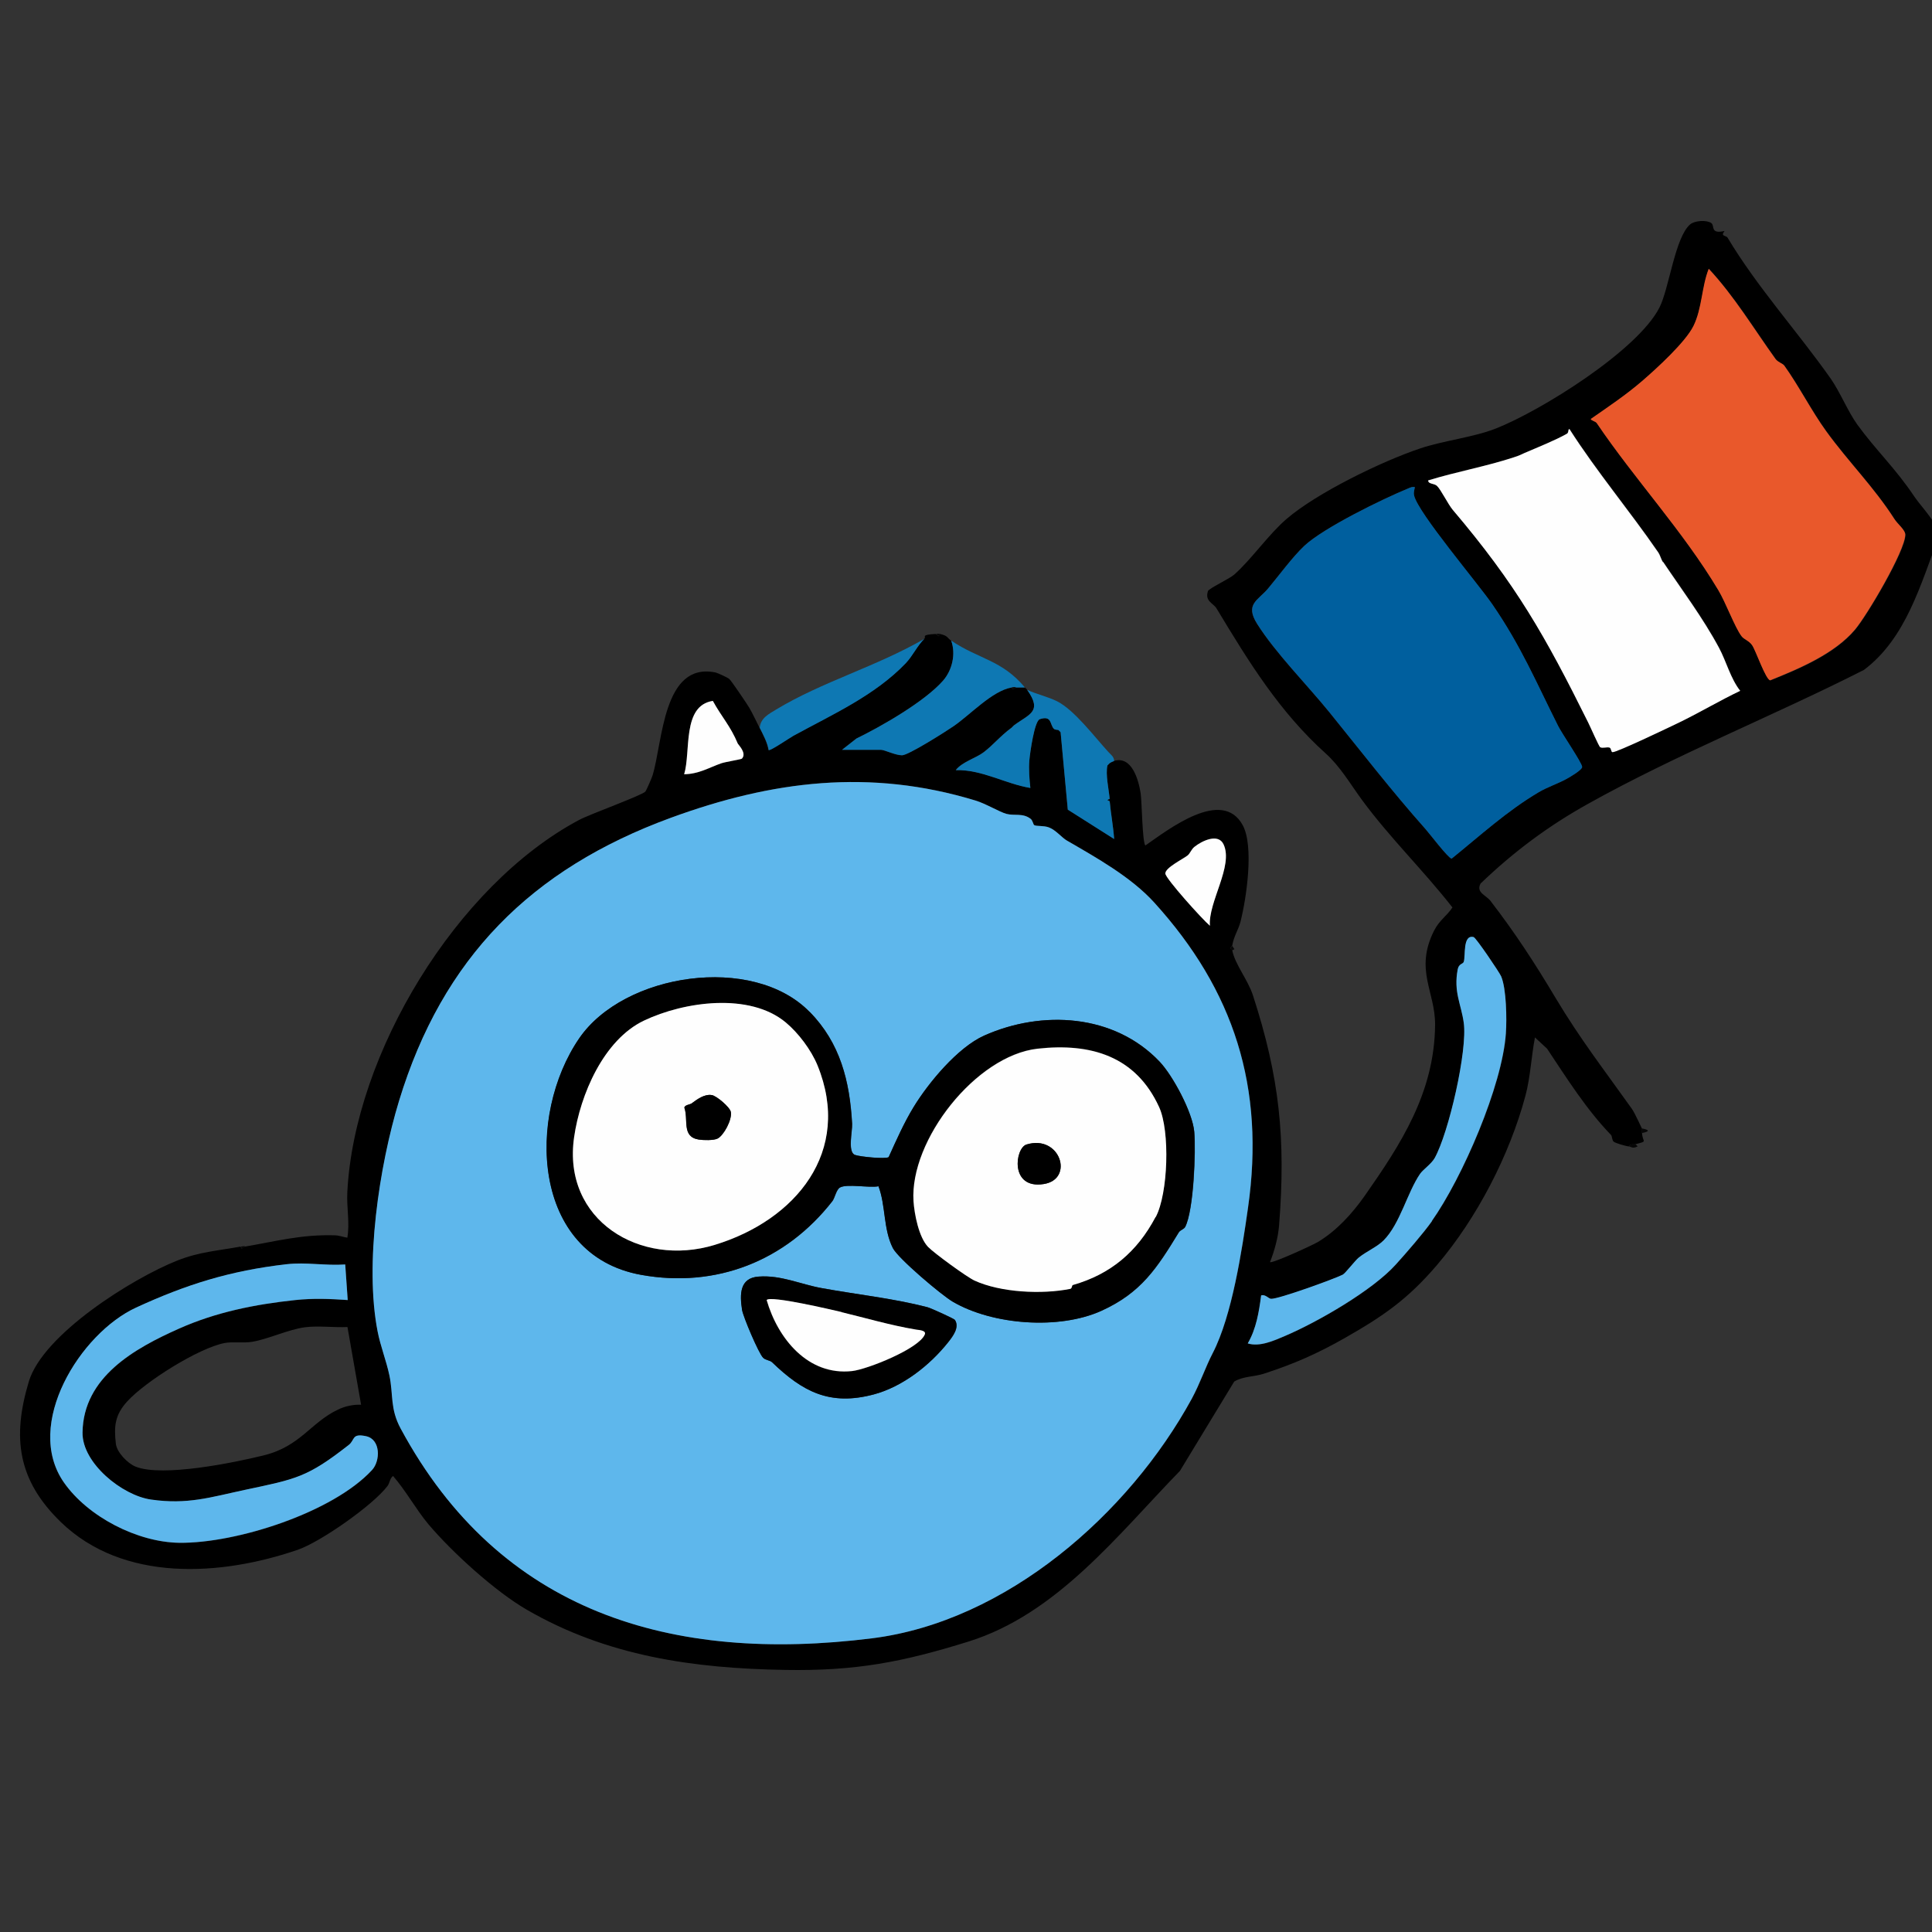 <svg viewBox="0 0 155.91 155.91" version="1.1" xmlns="http://www.w3.org/2000/svg" id="Picto_x5F_Léo_x5F_drapeau_xA0_Image">
  
  <rect x="0" y="0" width="155.91" height="155.91" fill="#333333" stroke="none"/>
  
  <defs>
    <style>
      .st0 {
        fill: #060606;
      }

      .st1 {
        fill: #e9582b;
      }

      .st2 {
        fill: #005f9e;
      }

      .st3 {
        fill: #fefefe;
      }

      .st4 {
        fill: #5eb7ec;
      }

      .st5 {
        fill: #0e78b3;
      }
    </style>
  </defs>
  <path d="M99.44,76.69c.23,1.15,1.26,2.37,1.67,3.63,2.15,6.61,2.66,11.58,2.11,18.57-.08.99-.37,2.04-.73,2.96.17.13,3.4-1.35,3.86-1.62,1.53-.92,2.77-2.3,3.76-3.7,2.93-4.18,5.65-8.35,5.7-13.81.03-2.69-1.68-4.44-.08-7.62.43-.85,1.02-1.17,1.48-1.87-2.37-3.03-5.02-5.58-7.31-8.69-.93-1.27-1.75-2.69-2.92-3.74-3.72-3.35-6.19-7.36-8.8-11.69-.27-.45-.97-.58-.7-1.41.07-.21,1.73-.99,2.12-1.33,1.39-1.23,2.75-3.22,4.21-4.48,2.43-2.1,7.67-4.65,10.76-5.69,1.88-.64,4.31-.9,6.12-1.61,3.61-1.41,11.47-6.3,13.23-9.78.78-1.54,1.25-5.65,2.47-6.7.38-.32,1.34-.37,1.71-.11.3.22-.12.91,1.07.64-.36.46.11.33.25.55,2.38,3.98,5.66,7.59,8.32,11.37.73,1.04,1.38,2.64,2.14,3.7,1.51,2.08,3.1,3.55,4.61,5.82.59.88,2,2.23,1.96,3.27-1.47,3.81-2.62,8.14-6.03,10.71-7.22,3.67-15.07,6.79-22.27,10.81-3.23,1.8-6,3.87-8.67,6.43-.39.73.45.94.8,1.4,1.98,2.57,3.59,5.04,5.24,7.81,2.01,3.36,3.9,5.78,6.17,8.97.25.35.77,1.53.82,1.6v.36c.05.79.5.62-.54.9-.17.04-.41-.06-.54.18-.27-.05-1.07-.26-1.22-.4-.13-.13-.11-.45-.21-.54-1.96-2.02-3.58-4.59-5.15-6.95l-.98-.91c-.3,1.56-.36,3.17-.77,4.71-1.28,4.79-3.93,9.9-7.14,13.66-2.36,2.76-4.33,4.12-7.46,5.9-2.2,1.25-4.06,2.07-6.49,2.86-.78.26-1.68.2-2.41.64l-4.38,7.21c-5.02,5.16-9.92,11.54-17.06,13.77-5.33,1.66-9.11,2.39-14.8,2.29-7.4-.12-14.38-1.11-20.85-4.86-2.56-1.48-6.03-4.64-7.94-6.9-.99-1.18-1.82-2.71-2.85-3.89-.27.2-.26.56-.45.81-1.17,1.55-5.41,4.52-7.25,5.15-6.19,2.12-14.06,2.65-19.12-2.25-3.46-3.36-3.94-6.79-2.57-11.34,1.15-3.81,8.37-8.33,11.99-9.76,1.76-.7,3.29-.79,5.08-1.12l.11.16.25-.16c2.53-.43,4.59-1,7.29-.91.34.01.65.14.98.19.21-1.22-.07-2.44,0-3.69.57-11.17,8.81-24.75,18.7-30.02.88-.47,5.07-1.98,5.35-2.29.08-.09.52-1.1.58-1.3.83-2.7.83-9.19,5.09-8.31.17.04.98.41,1.1.52.17.14,1.45,2.04,1.62,2.33.3.52.55,1.07.82,1.6s.63,1.2.72,1.8c.12.1,1.66-.96,2-1.15,3.11-1.71,6.56-3.23,9.07-5.86.59-.62.92-1.4,1.52-1.99.18-.11-.36-.3.9-.36l.27.18.09-.18c.66.15.56.31.9.54.39,1.07.09,2.38-.65,3.22-1.48,1.69-4.99,3.7-7,4.68l-1.16.91h3.15c.27,0,1.15.44,1.69.44.5,0,3.51-1.9,4.15-2.34,1.35-.92,3.12-2.86,4.69-3.13l.11.15.25-.15h.72c.06.07.14.12.18.18,1.26,1.78.17,1.95-1.08,2.88-.07.05-.12.14-.18.18-.96.72-1.45,1.37-2.25,1.98-.62.47-1.73.77-2.25,1.44,2.13-.05,3.98,1.11,6.02,1.44-.09-.73-.15-1.5-.08-2.25.05-.58.41-3.16.84-3.3,1-.33.8.45,1.14.78.1.1.33.06.36.09.06.06.12.12.18.18l.58,6.25,3.74,2.37c-.07-1.02-.26-2.03-.36-3.06v-.18c-.07-.77-.35-1.99-.18-2.7,0,0,.13-.13.18-.18.04-.04.29-.16.36-.18,1.43-.41,1.97,1.52,2.14,2.62.1.64.13,3.95.38,4.21,1.87-1.3,6.19-4.67,7.85-1.65.93,1.69.31,5.89-.17,7.79-.17.67-.54,1.16-.67,1.94,0,.03-.13.07-.13.22,0,.06.12.1.13.14v.02h0ZM143.97,29.48c-.1-.14-.48-.24-.67-.5-1.75-2.45-3.32-5.06-5.39-7.28-.58,1.48-.53,3.19-1.23,4.61-.65,1.33-2.99,3.46-4.16,4.46-1.31,1.12-2.72,2.07-4.13,3.05,0,.12.38.19.48.33,3.08,4.57,6.95,8.7,9.81,13.48.59.99,1.32,2.98,1.87,3.71.2.27.61.35.87.75.3.45,1.08,2.76,1.45,2.82,2.34-.93,5.19-2.13,6.84-4.09.97-1.15,4.04-6.33,4.06-7.65,0-.4-.61-.86-.88-1.28-1.67-2.61-3.72-4.62-5.5-7.08-1.19-1.64-2.22-3.68-3.4-5.32h-.02,0ZM134.21,45.35c-.15-.23-.2-.52-.38-.79-2.31-3.36-4.95-6.49-7.15-9.93-.14-.06-.04.27-.21.36-.93.53-2.41,1.12-3.43,1.56-.46.2-.32.16-.9.36-2.27.74-4.6,1.15-6.87,1.85.01.32.48.22.72.45.31.3.89,1.48,1.26,1.92,5.11,6.02,7.46,10.17,10.93,17.16.15.29.87,1.95.97,2,.18.1.52-.03.75.03.15.04.12.35.24.37.3.05,4.89-2.15,5.58-2.49,1.58-.78,3.13-1.7,4.73-2.46-.8-1.01-1.12-2.35-1.72-3.49-1.29-2.4-3-4.7-4.5-6.91h-.02ZM114.18,39.31c-.21-.04-.35.02-.53.1-2.08.85-6.86,3.19-8.4,4.64-.97.91-2.04,2.39-2.93,3.45-.8.95-1.88,1.25-.88,2.84,1.48,2.35,4.06,4.95,5.82,7.12,2.56,3.16,5.07,6.41,7.75,9.42.31.34,1.86,2.39,2.13,2.41,2.29-1.85,4.46-3.84,7.01-5.35.74-.44,1.62-.71,2.31-1.11.23-.13,1.23-.7,1.21-.95-.04-.36-1.61-2.65-1.94-3.3-1.77-3.54-2.99-6.44-5.3-9.8-1.16-1.69-6-7.38-6.32-8.79-.06-.26.02-.44.06-.68,0,0,.01,0,.01,0ZM57.53,56.57c-2.51.38-1.77,4.09-2.32,5.92,1.18-.02,1.97-.52,2.98-.88.35-.13,1.63-.32,1.68-.38.42-.44-.3-1.12-.33-1.21-.59-1.42-1.3-2.16-2.01-3.44h0ZM83.47,66.59c-.09-.05-.13-.38-.29-.51-.62-.49-1.32-.23-1.95-.4-.56-.15-1.68-.83-2.51-1.08-8.51-2.59-16.4-1.61-24.59,1.4-11.27,4.13-18.41,11.31-21.92,22.84-1.61,5.29-2.79,13.18-1.73,18.6.23,1.19.7,2.36.95,3.54.33,1.56.04,2.7.91,4.3,8.01,14.87,21.89,18.95,38.04,16.93,10.84-1.36,20.71-10.02,25.8-19.33.68-1.24,1.11-2.54,1.7-3.7,1.56-3.03,2.36-8.34,2.84-11.71,1.39-9.71-1.13-17.55-7.57-24.64-1.87-2.06-4.67-3.62-7.05-5-.4-.23-.9-.86-1.45-1.06-.42-.15-.99-.07-1.17-.18h0ZM97.64,74.71c-.16-1.91,1.92-4.84,1.1-6.58-.43-.91-1.74-.28-2.35.2-.26.21-.35.54-.56.7-.4.31-1.79.99-1.79,1.45,0,.39,3.01,3.73,3.6,4.22h0ZM115.55,98.55c2.47-3.49,5.69-10.91,5.98-15.15.08-1.15.04-3.59-.38-4.6-.13-.31-2.03-3.12-2.22-3.17-.9-.23-.63,1.52-.8,2-.06.19-.4.13-.49.62-.34,1.82.28,2.78.49,4.29.31,2.23-1.22,8.92-2.35,10.93-.26.45-.93.92-1.17,1.26-1.05,1.51-1.62,4.03-2.94,5.37-.52.52-1.39.89-2.02,1.4-.26.21-1.07,1.27-1.28,1.37-.69.36-5.22,1.99-5.79,1.95-.2-.01-.47-.39-.8-.27-.17,1.33-.4,2.7-1.08,3.87.96.3,2.1-.22,3-.6,2.62-1.12,7.08-3.68,8.96-5.78.8-.89,2.23-2.54,2.9-3.48h-.01ZM27.86,102.05c-1.6.12-3.15-.2-4.74-.02-4.59.53-8.1,1.64-12.14,3.5-4.5,2.07-9.08,9.42-5.83,14.1,1.94,2.78,5.95,4.84,9.33,4.88,4.61.05,12.39-2.44,15.54-5.87.69-.75.68-2.48-.47-2.73s-.9.3-1.39.69c-3.37,2.64-4.25,2.76-8.4,3.64-2.75.58-4.62,1.2-7.58.78-2.32-.34-5.56-2.94-5.52-5.41.07-4.49,4.22-6.79,7.8-8.39,2.99-1.33,6.12-1.96,9.38-2.3,1.42-.15,2.8-.1,4.22,0l-.2-2.86h0ZM28.04,107.09c-1.06.05-2.4-.12-3.44.02-1.34.18-2.94.95-4.24,1.17-.7.12-1.63-.02-2.24.1-2.1.41-6.4,3.11-7.86,4.72-.97,1.07-1.08,1.97-.91,3.41.08.7.96,1.59,1.58,1.84,2.16.88,7.99-.32,10.34-.9,2.98-.73,3.78-2.64,6.01-3.7.58-.28,1.22-.41,1.86-.39,0,0-1.1-6.27-1.1-6.27Z"></path>
  <path d="M89.91,61.41c-.07.02-.32.14-.36.18l-.18.18c-.17.71.11,1.93.18,2.7l-.18.09.18.09c.09,1.02.29,2.03.36,3.06l-3.74-2.37-.58-6.25-.18-.18s-.25,0-.36-.09c-.34-.33-.14-1.11-1.14-.78-.43.14-.79,2.72-.84,3.3-.06.74,0,1.51.08,2.25-2.04-.34-3.89-1.49-6.02-1.44.52-.67,1.62-.96,2.25-1.44.8-.61,1.28-1.26,2.25-1.98l.18-.18c1.25-.93,2.34-1.1,1.08-2.88.75.35,1.69.56,2.41.92,1.4.7,3.02,2.87,4.16,4.11.2.22.45.37.45.72h0Z" class="st5"></path>
  <path d="M76.78,51.71c2.21,1.49,4.07,1.54,5.93,3.77h-.72c-.15,0,.04-.07-.36,0-1.56.27-3.34,2.21-4.69,3.13-.64.44-3.65,2.35-4.15,2.34-.53,0-1.41-.44-1.69-.44h-3.15l1.16-.91c2.01-.98,5.53-2.99,7-4.68.73-.84,1.04-2.14.65-3.22h.02Z" class="st5"></path>
  <path d="M74.62,51.53c-.6.58-.93,1.36-1.52,1.99-2.51,2.62-5.95,4.15-9.07,5.86-.34.19-1.88,1.25-2,1.15-.09-.6-.44-1.24-.72-1.8.07-.79.72-1.1,1.32-1.47,3.7-2.24,8.08-3.46,11.99-5.72h0Z" class="st5"></path>
  <path d="M131.98,92.33l.18.18c-.4.21-.51.04-.72,0,.12-.24.37-.13.54-.18h0Z" class="st0"></path>
  <path d="M75.88,51.17l-.09.18-.27-.18c.2,0,0-.08.36,0Z" class="st0"></path>
  <path d="M99.44,76.69s-.13-.08-.13-.14c0-.14.12-.19.13-.22l.18.27-.18.09Z" class="st0"></path>
  <path d="M132.52,91.07s1.03.16,0,.36v-.36Z" class="st0"></path>
  <path d="M19.78,100.6l-.25.16-.11-.16c.42-.08.34,0,.36,0Z" class="st0"></path>
  <path d="M83.47,66.59c.18.1.75.02,1.17.18.55.2,1.05.83,1.45,1.06,2.38,1.38,5.18,2.94,7.05,5,6.44,7.09,8.96,14.93,7.57,24.64-.48,3.38-1.28,8.69-2.84,11.71-.6,1.15-1.03,2.46-1.7,3.7-5.08,9.3-14.96,17.97-25.8,19.33-16.15,2.02-30.03-2.06-38.04-16.93-.87-1.61-.58-2.75-.91-4.3-.25-1.18-.72-2.35-.95-3.54-1.06-5.42.12-13.31,1.73-18.6,3.51-11.53,10.66-18.71,21.92-22.84,8.19-3,16.08-3.99,24.59-1.4.84.25,1.95.93,2.51,1.08.63.17,1.32-.09,1.95.4.17.13.21.46.29.51h.01ZM65.34,81.66c-4.59-4.7-14.98-3.13-18.59,2.13-4.26,6.21-3.87,17.49,5,19.09,6.03,1.09,11.66-1.11,15.43-5.95.2-.25.32-.93.61-1.1.58-.32,2.37.05,3.11-.1.59,1.55.38,3.45,1.16,4.99.43.84,3.93,3.8,4.84,4.33,3.22,1.88,8.58,2.27,11.99.73,3.21-1.45,4.48-3.43,6.25-6.34.11-.18.41-.24.51-.43.69-1.35.87-6.13.73-7.68s-1.72-4.52-2.79-5.65c-3.67-3.87-9.5-4.19-14.16-2.11-2.13.95-4.5,3.81-5.71,5.79-.77,1.26-1.39,2.67-2,4.02-.27.17-2.32-.03-2.72-.18-.61-.23-.2-1.9-.23-2.51-.19-3.45-.96-6.52-3.42-9.03h0ZM61.22,103.02c-1.53.11-1.53,1.43-1.33,2.68.09.55,1.35,3.52,1.7,3.87.2.2.55.2.72.36,2.47,2.38,4.66,3.54,8.2,2.6,2.3-.61,4.51-2.33,6.01-4.21.36-.45.95-1.21.54-1.81-.07-.1-1.95-.96-2.21-1.02-2.82-.72-5.69-1.02-8.53-1.54-1.73-.31-3.28-1.07-5.09-.93,0,0-.01,0-.01,0Z" class="st4"></path>
  <path d="M114.18,39.31c-.04.24-.12.42-.06.68.32,1.4,5.16,7.1,6.32,8.79,2.31,3.36,3.52,6.26,5.3,9.8.32.64,1.9,2.93,1.94,3.3.03.24-.98.82-1.21.95-.69.39-1.57.67-2.31,1.11-2.55,1.51-4.72,3.5-7.01,5.35-.27-.02-1.82-2.07-2.13-2.41-2.68-3.01-5.19-6.26-7.75-9.42-1.76-2.17-4.34-4.77-5.82-7.12-1-1.59.08-1.89.88-2.84.89-1.06,1.96-2.53,2.93-3.45,1.54-1.45,6.31-3.78,8.4-4.64.18-.08.32-.14.53-.1h0Z" class="st2"></path>
  <path d="M143.97,29.48c1.18,1.64,2.21,3.68,3.4,5.32,1.78,2.46,3.83,4.48,5.5,7.08.27.43.89.88.88,1.28-.03,1.32-3.09,6.5-4.06,7.65-1.65,1.95-4.51,3.15-6.84,4.09-.36-.05-1.15-2.37-1.45-2.82-.26-.39-.67-.47-.87-.75-.54-.72-1.27-2.72-1.87-3.71-2.85-4.77-6.72-8.91-9.81-13.48-.09-.14-.47-.21-.48-.33,1.41-.98,2.83-1.93,4.13-3.05,1.17-1.01,3.51-3.14,4.16-4.46.7-1.43.65-3.14,1.23-4.61,2.07,2.22,3.63,4.84,5.39,7.28.19.26.56.35.67.5h.02,0Z" class="st1"></path>
  <path d="M134.21,45.35c1.49,2.22,3.21,4.51,4.5,6.91.61,1.13.93,2.48,1.72,3.49-1.6.76-3.15,1.68-4.73,2.46-.7.34-5.28,2.54-5.58,2.49-.12-.02-.09-.33-.24-.37-.23-.06-.56.08-.75-.03-.1-.06-.82-1.71-.97-2-3.47-6.99-5.82-11.14-10.93-17.16-.37-.44-.95-1.62-1.26-1.92-.23-.23-.71-.13-.72-.45,2.27-.7,4.6-1.11,6.87-1.85.59-.19.44-.16.9-.36,1.02-.44,2.5-1.03,3.43-1.56.17-.1.07-.42.21-.36,2.2,3.44,4.84,6.57,7.15,9.93.18.27.23.56.38.79h.02Z" class="st3"></path>
  <path d="M27.86,102.05l.2,2.86c-1.42-.1-2.8-.15-4.22,0-3.27.35-6.39.97-9.38,2.3-3.58,1.59-7.74,3.9-7.8,8.39-.04,2.47,3.2,5.08,5.52,5.41,2.95.43,4.82-.19,7.58-.78,4.15-.88,5.03-1,8.4-3.64.49-.39.21-.95,1.39-.69,1.18.26,1.16,1.99.47,2.73-3.16,3.42-10.93,5.92-15.54,5.87-3.38-.04-7.39-2.09-9.33-4.88-3.25-4.68,1.33-12.03,5.83-14.1,4.04-1.86,7.55-2.97,12.14-3.5,1.59-.18,3.14.13,4.74.02h0Z" class="st4"></path>
  <path d="M115.55,98.55c-.66.94-2.1,2.6-2.9,3.48-1.88,2.1-6.33,4.66-8.96,5.78-.89.38-2.04.9-3,.6.68-1.16.91-2.54,1.08-3.87.33-.12.6.26.8.27.57.04,5.1-1.6,5.79-1.95.2-.1,1.01-1.16,1.28-1.37.63-.51,1.5-.87,2.02-1.4,1.33-1.34,1.9-3.85,2.94-5.37.24-.34.91-.8,1.17-1.26,1.13-2.01,2.67-8.7,2.35-10.93-.21-1.52-.83-2.47-.49-4.29.09-.49.42-.43.49-.62.16-.48-.1-2.23.8-2,.19.05,2.09,2.86,2.22,3.17.43,1.01.46,3.46.38,4.6-.29,4.23-3.51,11.65-5.98,15.15h.01Z" class="st4"></path>
  <path d="M97.64,74.71c-.59-.49-3.6-3.83-3.6-4.22,0-.47,1.39-1.14,1.79-1.45.21-.16.3-.49.56-.7.61-.49,1.92-1.12,2.35-.2.82,1.74-1.26,4.67-1.1,6.58h0Z" class="st3"></path>
  <path d="M57.53,56.57c.7,1.28,1.42,2.02,2.01,3.44.04.09.75.77.33,1.21-.06.06-1.33.26-1.68.38-1.01.36-1.8.86-2.98.88.56-1.83-.19-5.54,2.32-5.92h0Z" class="st3"></path>
  <path d="M82,55.48l-.25.15-.11-.15c.4-.07.21,0,.36,0Z" class="st0"></path>
  <path d="M89.55,64.65l-.18-.09.18-.09v.18Z" class="st0"></path>
  <path d="M89.37,61.77l.18-.18s-.18.17-.18.18Z" class="st0"></path>
  <path d="M85.59,59.08c-.06-.06-.12-.12-.18-.18l.18.18Z" class="st0"></path>
  <path d="M81.64,58.72c.06-.04.11-.13.18-.18l-.18.18Z" class="st0"></path>
  <path d="M65.34,81.66c2.46,2.51,3.23,5.58,3.42,9.03.03.61-.38,2.28.23,2.51.41.15,2.45.35,2.72.18.61-1.35,1.23-2.75,2-4.02,1.21-1.99,3.58-4.84,5.71-5.79,4.66-2.08,10.49-1.76,14.16,2.11,1.07,1.13,2.66,4.09,2.79,5.65s-.04,6.34-.73,7.68c-.1.19-.39.25-.51.43-1.78,2.91-3.05,4.88-6.25,6.34-3.41,1.55-8.77,1.15-11.99-.73-.91-.53-4.41-3.49-4.84-4.33-.78-1.54-.57-3.44-1.16-4.99-.75.15-2.53-.22-3.11.1-.3.16-.42.84-.61,1.1-3.77,4.83-9.39,7.04-15.43,5.95-8.87-1.6-9.26-12.88-5-19.09,3.61-5.26,14-6.83,18.59-2.13h0ZM63.41,82.51c-2.91-2.43-8.25-1.67-11.44-.15s-5.15,5.98-5.64,9.41c-.97,6.71,5.34,10.53,11.35,8.69,6.53-1.99,11.13-7.54,8.29-14.49-.51-1.25-1.53-2.61-2.56-3.46ZM93.26,98.2c1.01-1.9,1.16-6.93.27-8.87-1.88-4.11-5.51-5.19-9.81-4.71-4.98.55-10.32,7.37-10.01,12.3.07,1.05.43,2.91,1.17,3.69.48.5,3.11,2.43,3.75,2.72,2.11.98,5.46,1.13,7.73.67.15-.03.13-.28.21-.31,3.05-.87,5.19-2.67,6.68-5.5h.01Z"></path>
  <path d="M61.22,103.02c1.81-.13,3.36.62,5.09.93,2.84.52,5.72.81,8.53,1.54.26.07,2.14.92,2.21,1.02.41.6-.18,1.35-.54,1.81-1.49,1.88-3.7,3.6-6.01,4.21-3.54.94-5.73-.22-8.2-2.6-.17-.16-.52-.16-.72-.36-.36-.35-1.62-3.32-1.7-3.87-.19-1.25-.2-2.57,1.33-2.68,0,0,.01,0,.01,0ZM67.91,105.89c-.73-.17-5.77-1.37-6.05-.97.9,3.11,3.34,6.13,6.9,5.73,1.24-.14,5.39-1.8,5.86-2.95.14-.34-.47-.36-.68-.39-2.11-.36-4.23-.98-6.04-1.41h.01Z"></path>
  <path d="M63.41,82.51c1.02.85,2.05,2.22,2.56,3.46,2.84,6.96-1.76,12.5-8.29,14.49-6.01,1.84-12.32-1.99-11.35-8.69.49-3.43,2.38-7.86,5.64-9.41s8.53-2.28,11.44.15ZM55.85,89.02c-.18.13-.57.13-.63.36.35.98-.24,2.36,1.16,2.58.37.06,1.2.08,1.52-.08.49-.24,1.19-1.53,1.07-2.15-.08-.4-1.17-1.31-1.54-1.36-.61-.09-1.18.35-1.59.65h.01Z" class="st3"></path>
  <path d="M93.26,98.2c-1.49,2.82-3.63,4.63-6.68,5.5-.09.02-.06.28-.21.31-2.27.46-5.62.3-7.73-.67-.64-.3-3.27-2.22-3.75-2.72-.74-.78-1.1-2.63-1.17-3.69-.31-4.92,5.03-11.74,10.01-12.3,4.3-.48,7.93.6,9.81,4.71.89,1.94.73,6.97-.27,8.87h-.01ZM82.84,92.36c-.93.28-1.37,3.63,1.39,3.19,2.48-.39,1.32-4.02-1.39-3.19Z" class="st3"></path>
  <path d="M67.91,105.89c1.81.43,3.93,1.06,6.04,1.41.21.03.82.06.68.39-.47,1.15-4.63,2.81-5.86,2.95-3.56.4-6-2.62-6.9-5.73.28-.39,5.32.8,6.05.97h-.01Z" class="st3"></path>
  <path d="M55.85,89.02c.41-.3.99-.74,1.59-.65.37.05,1.46.97,1.54,1.36.12.63-.58,1.91-1.07,2.15-.32.16-1.15.14-1.52.08-1.4-.23-.81-1.61-1.16-2.58.05-.23.44-.22.63-.36h-.01Z"></path>
  <path d="M82.84,92.36c2.72-.83,3.87,2.8,1.39,3.19-2.77.44-2.32-2.91-1.39-3.19Z"></path>
</svg>